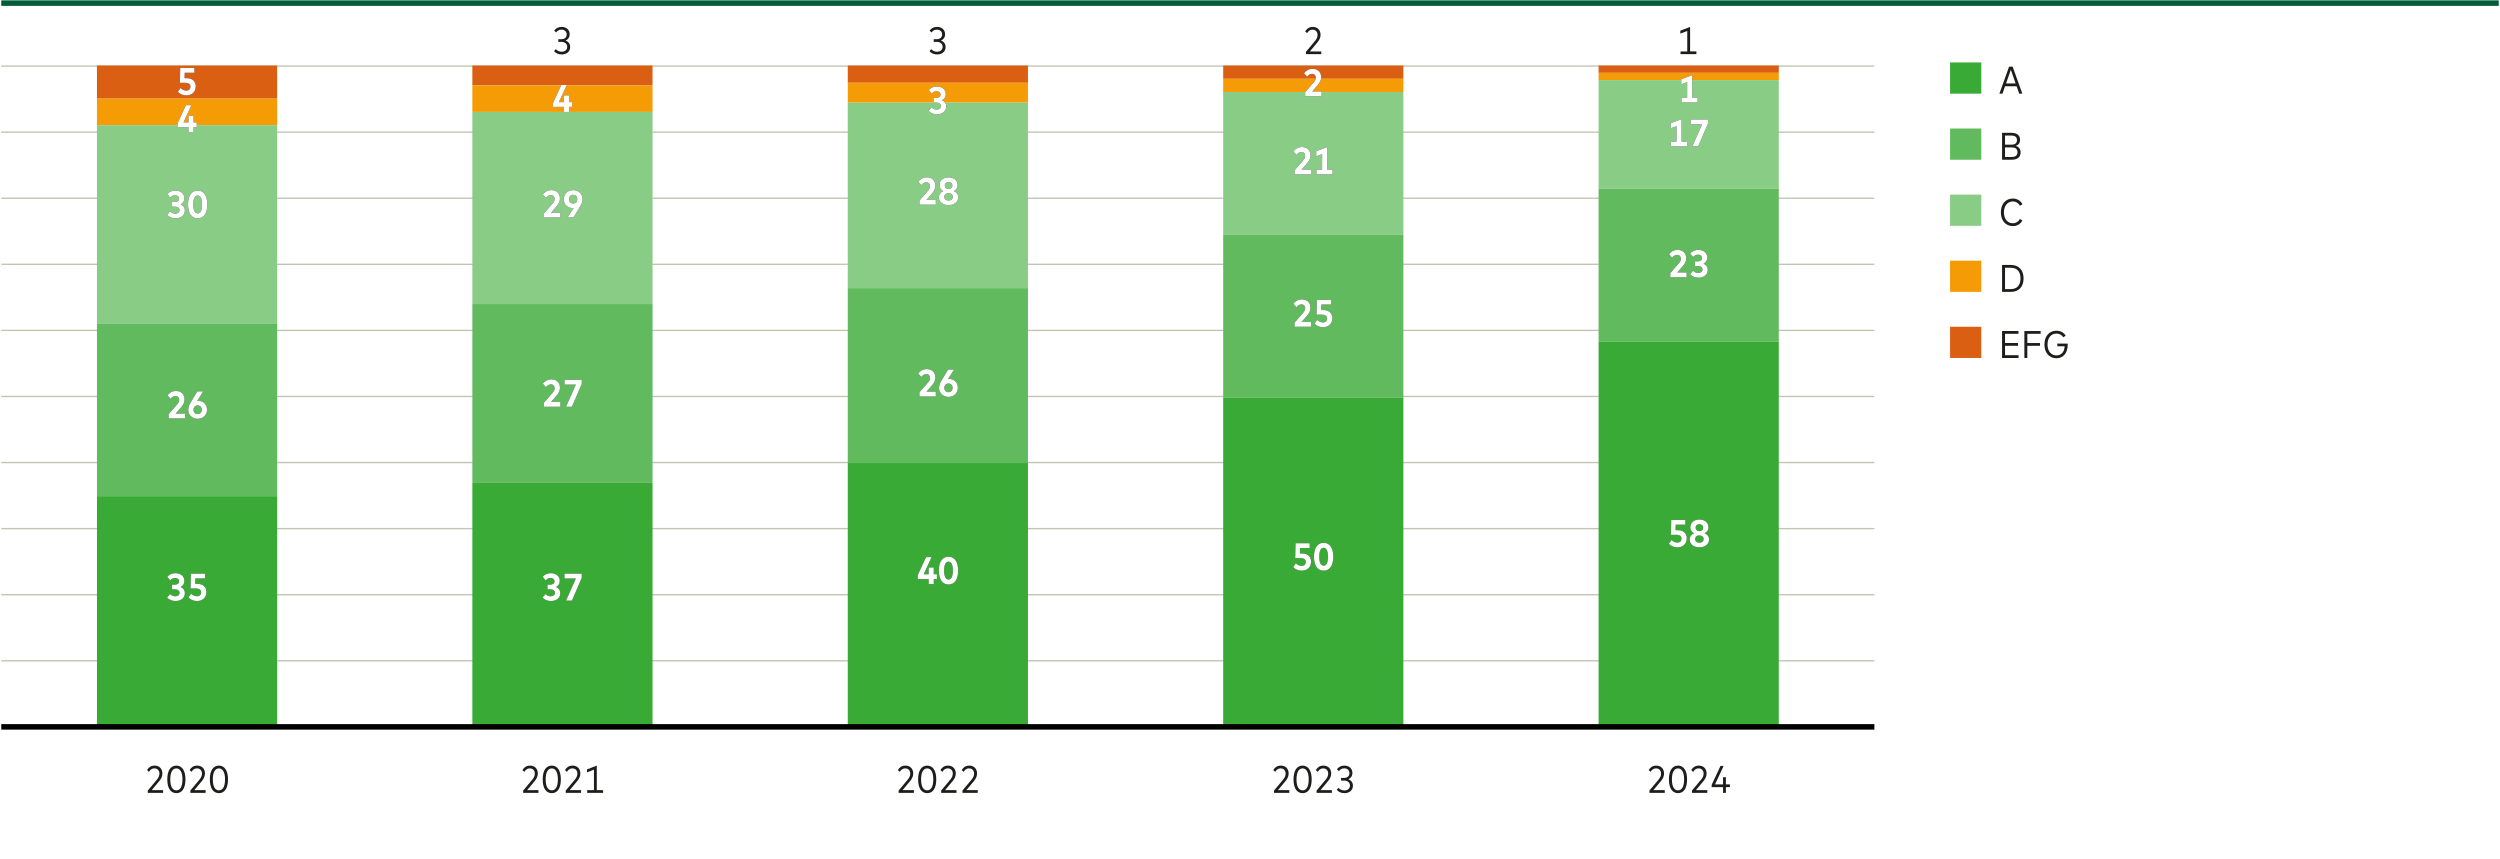 ﻿<?xml version="1.0" encoding="utf-8"?>
<svg xmlns="http://www.w3.org/2000/svg" viewBox="0 0 453.543 156" width="454" height="156" preserveAspectRatio="xMidYMid">
  <g id="bg">
    <rect width="453.543" height="156" fill="#fff" />
  </g>
  <g id="grid">
    <line y1=".567" x2="453.543" y2=".567" fill="none" stroke="#005c38" stroke-miterlimit="10" />
  </g>
  <g id="lijnen">
    <line y1="11.999" x2="340.157" y2="11.999" fill="none" stroke="#c1c5b2" stroke-miterlimit="10" stroke-width=".25" />
    <line y1="23.999" x2="340.157" y2="23.999" fill="none" stroke="#c1c5b2" stroke-miterlimit="10" stroke-width=".25" />
    <line y1="35.999" x2="340.157" y2="35.999" fill="none" stroke="#c1c5b2" stroke-miterlimit="10" stroke-width=".25" />
    <line y1="47.999" x2="340.157" y2="47.999" fill="none" stroke="#c1c5b2" stroke-miterlimit="10" stroke-width=".25" />
    <line y1="59.999" x2="340.157" y2="59.999" fill="none" stroke="#c1c5b2" stroke-miterlimit="10" stroke-width=".25" />
    <line y1="71.999" x2="340.157" y2="71.999" fill="none" stroke="#c1c5b2" stroke-miterlimit="10" stroke-width=".25" />
    <line y1="83.999" x2="340.157" y2="83.999" fill="none" stroke="#c1c5b2" stroke-miterlimit="10" stroke-width=".25" />
    <line y1="95.999" x2="340.157" y2="95.999" fill="none" stroke="#c1c5b2" stroke-miterlimit="10" stroke-width=".25" />
    <line y1="107.999" x2="340.157" y2="107.999" fill="none" stroke="#c1c5b2" stroke-miterlimit="10" stroke-width=".25" />
    <line y1="119.999" x2="340.157" y2="119.999" fill="none" stroke="#c1c5b2" stroke-miterlimit="10" stroke-width=".25" />
  </g>
  <g id="grafiek">
    <g>
      <g>
        <rect x="17.377" y="11.903" width="32.724" height="6.015" fill="#da5f13" />
        <rect x="85.551" y="11.903" width="32.724" height="3.609" fill="#da5f13" />
        <rect x="153.726" y="11.903" width="32.724" height="3.128" fill="#da5f13" />
        <rect x="221.901" y="11.903" width="32.724" height="2.406" fill="#da5f13" />
        <rect x="290.075" y="11.903" width="32.724" height="1.323" fill="#da5f13" />
      </g>
      <g>
        <rect x="17.377" y="17.919" width="32.724" height="4.812" fill="#f59b06" />
        <rect x="85.551" y="15.513" width="32.724" height="4.812" fill="#f59b06" />
        <rect x="153.726" y="15.031" width="32.724" height="3.609" fill="#f59b06" />
        <rect x="221.901" y="14.31" width="32.724" height="2.406" fill="#f59b06" />
        <rect x="290.075" y="13.227" width="32.724" height="1.323" fill="#f59b06" />
      </g>
      <g>
        <rect x="17.377" y="22.731" width="32.724" height="36.092" fill="#88cc86" />
        <rect x="85.551" y="20.325" width="32.724" height="34.889" fill="#88cc86" />
        <rect x="153.726" y="18.641" width="32.724" height="33.686" fill="#88cc86" />
        <rect x="221.901" y="16.716" width="32.724" height="25.866" fill="#88cc86" />
        <rect x="290.075" y="14.55" width="32.724" height="19.731" fill="#88cc86" />
      </g>
      <g>
        <rect x="17.377" y="58.823" width="32.724" height="31.28" fill="#61bb5e" />
        <rect x="85.551" y="55.214" width="32.724" height="32.483" fill="#61bb5e" />
        <rect x="153.726" y="52.327" width="32.724" height="31.761" fill="#61bb5e" />
        <rect x="221.901" y="42.582" width="32.724" height="29.596" fill="#61bb5e" />
        <rect x="290.075" y="34.281" width="32.724" height="27.791" fill="#61bb5e" />
      </g>
      <g>
        <rect x="17.377" y="90.104" width="32.724" height="42.108" fill="#39aa35" />
        <rect x="85.551" y="87.697" width="32.724" height="44.514" fill="#39aa35" />
        <rect x="153.726" y="84.088" width="32.724" height="48.123" fill="#39aa35" />
        <rect x="221.901" y="72.178" width="32.724" height="60.034" fill="#39aa35" />
        <rect x="290.075" y="62.072" width="32.724" height="70.14" fill="#39aa35" />
      </g>
    </g>
  </g>
  <g id="x-as">
    <g>
      <path d="M26.472,139.854c.227-.405.636-.821,1.373-.821.901,0,1.418.611,1.418,1.437,0,.58-.272,1.017-.59,1.397l-1.349,1.621h2.065v.493h-2.781v-.416l1.667-1.999c.262-.314.447-.66.447-1.079,0-.535-.321-.947-.908-.947-.5,0-.779.286-.985.622l-.356-.308Z" fill="#1d1d1b" />
      <path d="M33.449,141.535c0,1.733-.699,2.502-1.643,2.502-.95,0-1.656-.769-1.656-2.502s.706-2.502,1.656-2.502c.944,0,1.643.808,1.643,2.502ZM30.692,141.535c0,1.419.479,1.995,1.114,1.995s1.104-.576,1.104-1.995c0-1.38-.472-1.995-1.104-1.995s-1.114.576-1.114,1.995Z" fill="#1d1d1b" />
      <path d="M34.2,139.854c.227-.405.636-.821,1.373-.821.901,0,1.418.611,1.418,1.437,0,.58-.272,1.017-.59,1.397l-1.349,1.621h2.065v.493h-2.781v-.416l1.667-1.999c.262-.314.447-.66.447-1.079,0-.535-.321-.947-.908-.947-.5,0-.779.286-.985.622l-.356-.308Z" fill="#1d1d1b" />
      <path d="M41.177,141.535c0,1.733-.699,2.502-1.643,2.502-.95,0-1.656-.769-1.656-2.502s.706-2.502,1.656-2.502c.944,0,1.643.808,1.643,2.502ZM38.42,141.535c0,1.419.479,1.995,1.114,1.995s1.104-.576,1.104-1.995c0-1.38-.472-1.995-1.104-1.995s-1.114.576-1.114,1.995Z" fill="#1d1d1b" />
    </g>
    <g>
      <path d="M94.646,139.854c.227-.405.636-.821,1.373-.821.901,0,1.418.611,1.418,1.437,0,.58-.272,1.017-.59,1.397l-1.349,1.621h2.065v.493h-2.781v-.416l1.667-1.999c.262-.314.447-.66.447-1.079,0-.535-.321-.947-.908-.947-.5,0-.779.286-.985.622l-.356-.308Z" fill="#1d1d1b" />
      <path d="M101.623,141.535c0,1.733-.699,2.502-1.643,2.502-.95,0-1.656-.769-1.656-2.502s.706-2.502,1.656-2.502c.944,0,1.643.808,1.643,2.502ZM98.866,141.535c0,1.419.479,1.995,1.114,1.995s1.104-.576,1.104-1.995c0-1.38-.472-1.995-1.104-1.995s-1.114.576-1.114,1.995Z" fill="#1d1d1b" />
      <path d="M102.374,139.854c.227-.405.636-.821,1.373-.821.901,0,1.418.611,1.418,1.437,0,.58-.272,1.017-.59,1.397l-1.349,1.621h2.065v.493h-2.781v-.416l1.667-1.999c.262-.314.447-.66.447-1.079,0-.535-.321-.947-.908-.947-.5,0-.779.286-.985.622l-.356-.308Z" fill="#1d1d1b" />
      <path d="M109.292,143.488v.493h-2.886v-.493h1.227v-3.721l-1.261.485v-.535l1.778-.685v4.455h1.143Z" fill="#1d1d1b" />
    </g>
    <g>
      <path d="M162.821,139.854c.227-.405.636-.821,1.373-.821.901,0,1.418.611,1.418,1.437,0,.58-.272,1.017-.59,1.397l-1.349,1.621h2.065v.493h-2.781v-.416l1.667-1.999c.262-.314.447-.66.447-1.079,0-.535-.321-.947-.908-.947-.5,0-.779.286-.985.622l-.356-.308Z" fill="#1d1d1b" />
      <path d="M169.798,141.535c0,1.733-.699,2.502-1.643,2.502-.95,0-1.656-.769-1.656-2.502s.706-2.502,1.656-2.502c.944,0,1.643.808,1.643,2.502ZM167.041,141.535c0,1.419.479,1.995,1.114,1.995s1.104-.576,1.104-1.995c0-1.38-.472-1.995-1.104-1.995s-1.114.576-1.114,1.995Z" fill="#1d1d1b" />
      <path d="M170.549,139.854c.227-.405.636-.821,1.373-.821.901,0,1.418.611,1.418,1.437,0,.58-.272,1.017-.59,1.397l-1.349,1.621h2.065v.493h-2.781v-.416l1.667-1.999c.262-.314.447-.66.447-1.079,0-.535-.321-.947-.908-.947-.5,0-.779.286-.985.622l-.356-.308Z" fill="#1d1d1b" />
      <path d="M174.413,139.854c.227-.405.636-.821,1.373-.821.901,0,1.418.611,1.418,1.437,0,.58-.272,1.017-.59,1.397l-1.349,1.621h2.065v.493h-2.781v-.416l1.667-1.999c.262-.314.447-.66.447-1.079,0-.535-.321-.947-.908-.947-.5,0-.779.286-.985.622l-.356-.308Z" fill="#1d1d1b" />
    </g>
    <g>
      <path d="M230.996,139.854c.227-.405.636-.821,1.373-.821.901,0,1.418.611,1.418,1.437,0,.58-.272,1.017-.59,1.397l-1.349,1.621h2.064v.493h-2.781v-.416l1.667-1.999c.262-.314.447-.66.447-1.079,0-.535-.321-.947-.908-.947-.5,0-.779.286-.985.622l-.356-.308Z" fill="#1d1d1b" />
      <path d="M237.973,141.535c0,1.733-.698,2.502-1.643,2.502-.95,0-1.656-.769-1.656-2.502s.706-2.502,1.656-2.502c.944,0,1.643.808,1.643,2.502ZM235.216,141.535c0,1.419.479,1.995,1.114,1.995s1.104-.576,1.104-1.995c0-1.38-.472-1.995-1.104-1.995s-1.114.576-1.114,1.995Z" fill="#1d1d1b" />
      <path d="M238.724,139.854c.228-.405.636-.821,1.373-.821.901,0,1.419.611,1.419,1.437,0,.58-.272,1.017-.591,1.397l-1.349,1.621h2.065v.493h-2.781v-.416l1.666-1.999c.263-.314.447-.66.447-1.079,0-.535-.321-.947-.908-.947-.5,0-.779.286-.985.622l-.356-.308Z" fill="#1d1d1b" />
      <path d="M245.463,142.671c0,.908-.72,1.366-1.53,1.366-.615,0-1.087-.23-1.408-.611l.329-.35c.265.294.632.468,1.062.468.556,0,1.007-.304,1.007-.908,0-.552-.469-.881-1.045-.881h-.573v-.488h.573c.538,0,.954-.308.954-.874,0-.524-.398-.863-.961-.863-.44,0-.762.228-.968.514l-.347-.332c.272-.395.71-.678,1.346-.678.877,0,1.468.538,1.468,1.324,0,.577-.305.972-.741,1.153.486.175.835.587.835,1.16Z" fill="#1d1d1b" />
    </g>
    <g>
      <path d="M299.17,139.854c.228-.405.636-.821,1.373-.821.901,0,1.419.611,1.419,1.437,0,.58-.272,1.017-.591,1.397l-1.349,1.621h2.065v.493h-2.781v-.416l1.666-1.999c.263-.314.447-.66.447-1.079,0-.535-.321-.947-.908-.947-.5,0-.779.286-.985.622l-.356-.308Z" fill="#1d1d1b" />
      <path d="M306.147,141.535c0,1.733-.699,2.502-1.643,2.502-.95,0-1.656-.769-1.656-2.502s.706-2.502,1.656-2.502c.943,0,1.643.808,1.643,2.502ZM303.391,141.535c0,1.419.479,1.995,1.114,1.995s1.104-.576,1.104-1.995c0-1.38-.472-1.995-1.104-1.995s-1.114.576-1.114,1.995Z" fill="#1d1d1b" />
      <path d="M306.898,139.854c.227-.405.636-.821,1.373-.821.901,0,1.418.611,1.418,1.437,0,.58-.272,1.017-.59,1.397l-1.349,1.621h2.064v.493h-2.781v-.416l1.667-1.999c.262-.314.447-.66.447-1.079,0-.535-.321-.947-.908-.947-.5,0-.779.286-.985.622l-.356-.308Z" fill="#1d1d1b" />
      <path d="M313.924,142.939h-.73v1.042h-.517v-1.042h-2.068v-.408l1.607-3.442h.569l-1.569,3.362h1.461v-1.317h.517v1.317h.73v.488Z" fill="#1d1d1b" />
    </g>
  </g>
  <g id="legenda">
    <g>
      <path d="M365.988,15.665h-2.1l-.469,1.342h-.559l1.761-4.899h.646l1.758,4.899h-.569l-.469-1.342ZM365.811,15.162l-.874-2.495-.87,2.495h1.744Z" fill="#1d1d1b" />
      <path d="M366.712,27.658c0,.919-.629,1.349-1.636,1.349h-1.729v-4.892h1.656c.958,0,1.614.392,1.614,1.296,0,.577-.321.943-.807,1.083.527.14.901.531.901,1.164ZM363.885,24.611v1.664h1.108c.614,0,1.062-.203,1.062-.832,0-.622-.45-.832-1.065-.832h-1.104ZM365.062,28.511c.657,0,1.087-.23,1.087-.874,0-.64-.43-.87-1.09-.87h-1.175v1.744h1.178Z" fill="#1d1d1b" />
      <path d="M367.051,37.1l-.458.262c-.266-.496-.733-.783-1.289-.783-.93,0-1.618.744-1.618,1.981,0,1.244.692,1.981,1.618,1.981.556,0,1.021-.283,1.289-.779l.447.276c-.339.643-.975,1.023-1.736,1.023-1.275,0-2.177-.975-2.177-2.501s.901-2.505,2.177-2.505c.766,0,1.422.388,1.747,1.044Z" fill="#1d1d1b" />
      <path d="M364.94,48.114c1.443,0,2.313.926,2.313,2.446s-.87,2.446-2.313,2.446h-1.594v-4.892h1.594ZM364.937,52.5c1.157,0,1.758-.737,1.758-1.939s-.601-1.939-1.758-1.939h-1.052v3.878h1.052Z" fill="#1d1d1b" />
      <path d="M366.342,64.507v.5h-2.995v-4.892h2.98v.5h-2.442v1.677h2.359v.5h-2.359v1.716h2.457Z" fill="#1d1d1b" />
      <path d="M367.935,60.618v1.677h2.306v.503h-2.306v2.208h-.538v-4.892h2.956v.503h-2.418Z" fill="#1d1d1b" />
      <path d="M374.898,60.939l-.416.321c-.29-.433-.734-.685-1.262-.685-.933,0-1.621.737-1.621,1.985,0,1.254.695,1.984,1.61,1.984.888,0,1.44-.601,1.503-1.663h-1.338v-.486h1.887c.003.056.007.126.007.199,0,1.492-.804,2.467-2.055,2.467-1.188,0-2.174-.901-2.174-2.501,0-1.534.909-2.505,2.185-2.505.713,0,1.307.328,1.674.884Z" fill="#1d1d1b" />
    </g>
    <rect x="353.906" y="11.338" width="5.669" height="5.669" fill="#39aa35" />
    <rect x="353.906" y="23.34" width="5.669" height="5.669" fill="#61bb5e" />
    <rect x="353.906" y="35.339" width="5.669" height="5.669" fill="#88cc86" />
    <rect x="353.906" y="47.338" width="5.669" height="5.669" fill="#f59b06" />
    <rect x="353.906" y="59.34" width="5.669" height="5.669" fill="#da5f13" />
  </g>
  <g id="_0-lijn" data-name="0-lijn">
    <line y1="132" x2="340.157" y2="132" fill="none" stroke="#000" stroke-miterlimit="10" />
  </g>
  <g id="labels">
    <g>
      <g>
        <path d="M33.341,107.72c0,.95-.807,1.422-1.688,1.422-.657,0-1.188-.237-1.531-.639l.542-.625c.245.262.58.412.943.412.43,0,.772-.216.772-.65,0-.398-.374-.622-.835-.622h-.524v-.842h.528c.423,0,.748-.217.748-.612,0-.384-.304-.608-.723-.608-.402,0-.699.203-.888.437l-.531-.64c.314-.377.779-.657,1.471-.657.958,0,1.625.556,1.625,1.387,0,.524-.255.905-.685,1.115.482.203.776.594.776,1.122Z" fill="#1d1d1b" />
        <path d="M36.999,105.033h-1.754l-.028.996h.405c1.038,0,1.628.615,1.628,1.478,0,1.014-.716,1.635-1.691,1.635-.66,0-1.198-.248-1.555-.639l.475-.688c.224.245.632.465,1.062.465.485,0,.754-.29.754-.709,0-.398-.248-.702-.916-.702h-1.006l.063-2.694h2.562v.86Z" fill="#1d1d1b" />
      </g>
      <g>
        <path d="M33.341,107.72c0,.95-.807,1.422-1.688,1.422-.657,0-1.188-.237-1.531-.639l.542-.625c.245.262.58.412.943.412.43,0,.772-.216.772-.65,0-.398-.374-.622-.835-.622h-.524v-.842h.528c.423,0,.748-.217.748-.612,0-.384-.304-.608-.723-.608-.402,0-.699.203-.888.437l-.531-.64c.314-.377.779-.657,1.471-.657.958,0,1.625.556,1.625,1.387,0,.524-.255.905-.685,1.115.482.203.776.594.776,1.122Z" fill="#fff" />
        <path d="M36.999,105.033h-1.754l-.028.996h.405c1.038,0,1.628.615,1.628,1.478,0,1.014-.716,1.635-1.691,1.635-.66,0-1.198-.248-1.555-.639l.475-.688c.224.245.632.465,1.062.465.485,0,.754-.29.754-.709,0-.398-.248-.702-.916-.702h-1.006l.063-2.694h2.562v.86Z" fill="#fff" />
      </g>
    </g>
    <g>
      <g>
        <path d="M30.175,71.8c.28-.374.755-.793,1.555-.793.961,0,1.555.615,1.555,1.517,0,.573-.234.985-.633,1.446l-.985,1.136h1.702v.87h-2.977v-.755l1.572-1.799c.224-.259.356-.531.356-.825,0-.398-.258-.688-.674-.688-.419,0-.678.245-.905.517l-.566-.625Z" fill="#1d1d1b" />
        <path d="M37.369,74.4c0,.957-.727,1.652-1.708,1.652-.975,0-1.705-.688-1.705-1.632,0-.426.143-.835.416-1.286l1.227-2.051h1.08l-1.094,1.73c.066-.007.137-.014.213-.014.933,0,1.572.695,1.572,1.601ZM36.412,74.407c0-.465-.308-.79-.751-.79-.44,0-.744.325-.744.79,0,.472.304.796.744.796.444,0,.751-.325.751-.796Z" fill="#1d1d1b" />
      </g>
      <g>
        <path d="M30.175,71.8c.28-.374.755-.793,1.555-.793.961,0,1.555.615,1.555,1.517,0,.573-.234.985-.633,1.446l-.985,1.136h1.702v.87h-2.977v-.755l1.572-1.799c.224-.259.356-.531.356-.825,0-.398-.258-.688-.674-.688-.419,0-.678.245-.905.517l-.566-.625Z" fill="#fff" />
        <path d="M37.369,74.4c0,.957-.727,1.652-1.708,1.652-.975,0-1.705-.688-1.705-1.632,0-.426.143-.835.416-1.286l1.227-2.051h1.08l-1.094,1.73c.066-.007.137-.014.213-.014.933,0,1.572.695,1.572,1.601ZM36.412,74.407c0-.465-.308-.79-.751-.79-.44,0-.744.325-.744.79,0,.472.304.796.744.796.444,0,.751-.325.751-.796Z" fill="#fff" />
      </g>
    </g>
    <g>
      <g>
        <path d="M33.341,38.229c0,.95-.807,1.422-1.688,1.422-.657,0-1.188-.237-1.531-.639l.542-.625c.245.262.58.412.943.412.43,0,.772-.216.772-.65,0-.398-.374-.622-.835-.622h-.524v-.842h.528c.423,0,.748-.217.748-.612,0-.384-.304-.608-.723-.608-.402,0-.699.203-.888.437l-.531-.64c.314-.377.779-.657,1.471-.657.958,0,1.625.556,1.625,1.387,0,.524-.255.905-.685,1.115.482.203.776.594.776,1.122Z" fill="#1d1d1b" />
        <path d="M37.418,37.128c0,1.754-.741,2.522-1.74,2.522-1.014,0-1.761-.769-1.761-2.522s.748-2.523,1.761-2.523c.999,0,1.74.8,1.74,2.523ZM34.871,37.128c0,1.191.353,1.625.807,1.625.44,0,.786-.433.786-1.625,0-1.157-.346-1.625-.786-1.625-.455,0-.807.433-.807,1.625Z" fill="#1d1d1b" />
      </g>
      <g>
        <path d="M33.341,38.229c0,.95-.807,1.422-1.688,1.422-.657,0-1.188-.237-1.531-.639l.542-.625c.245.262.58.412.943.412.43,0,.772-.216.772-.65,0-.398-.374-.622-.835-.622h-.524v-.842h.528c.423,0,.748-.217.748-.612,0-.384-.304-.608-.723-.608-.402,0-.699.203-.888.437l-.531-.64c.314-.377.779-.657,1.471-.657.958,0,1.625.556,1.625,1.387,0,.524-.255.905-.685,1.115.482.203.776.594.776,1.122Z" fill="#fff" />
        <path d="M37.418,37.128c0,1.754-.741,2.522-1.74,2.522-1.014,0-1.761-.769-1.761-2.522s.748-2.523,1.761-2.523c.999,0,1.74.8,1.74,2.523ZM34.871,37.128c0,1.191.353,1.625.807,1.625.44,0,.786-.433.786-1.625,0-1.157-.346-1.625-.786-1.625-.455,0-.807.433-.807,1.625Z" fill="#fff" />
      </g>
    </g>
    <g>
      <path d="M35.503,23.087h-.58v.912h-.919v-.912h-1.992v-.688l1.517-3.292h1.003l-1.436,3.117h.908v-1.22h.919v1.22h.58v.863Z" fill="#1d1d1b" />
      <path d="M35.503,23.087h-.58v.912h-.919v-.912h-1.992v-.688l1.517-3.292h1.003l-1.436,3.117h.908v-1.22h.919v1.22h.58v.863Z" fill="#fff" />
    </g>
    <g>
      <path d="M35.066,13.206h-1.754l-.028.996h.405c1.038,0,1.628.615,1.628,1.478,0,1.014-.716,1.635-1.691,1.635-.66,0-1.198-.248-1.555-.639l.475-.688c.224.245.632.465,1.062.465.485,0,.754-.29.754-.709,0-.398-.248-.702-.916-.702h-1.006l.063-2.694h2.562v.86Z" fill="#1d1d1b" />
      <path d="M35.066,13.206h-1.754l-.028.996h.405c1.038,0,1.628.615,1.628,1.478,0,1.014-.716,1.635-1.691,1.635-.66,0-1.198-.248-1.555-.639l.475-.688c.224.245.632.465,1.062.465.485,0,.754-.29.754-.709,0-.398-.248-.702-.916-.702h-1.006l.063-2.694h2.562v.86Z" fill="#fff" />
    </g>
    <g>
      <g>
        <path d="M101.516,107.72c0,.95-.807,1.422-1.688,1.422-.657,0-1.188-.237-1.531-.639l.542-.625c.245.262.58.412.943.412.43,0,.772-.216.772-.65,0-.398-.374-.622-.835-.622h-.524v-.842h.528c.423,0,.748-.217.748-.612,0-.384-.304-.608-.723-.608-.402,0-.699.203-.888.437l-.531-.64c.314-.377.779-.657,1.471-.657.958,0,1.625.556,1.625,1.387,0,.524-.255.905-.685,1.115.482.203.776.594.776,1.122Z" fill="#1d1d1b" />
        <path d="M105.418,104.928l-1.782,4.137h-1.069l1.779-4.015h-2.065v-.877h3.138v.755Z" fill="#1d1d1b" />
      </g>
      <g>
        <path d="M101.516,107.72c0,.95-.807,1.422-1.688,1.422-.657,0-1.188-.237-1.531-.639l.542-.625c.245.262.58.412.943.412.43,0,.772-.216.772-.65,0-.398-.374-.622-.835-.622h-.524v-.842h.528c.423,0,.748-.217.748-.612,0-.384-.304-.608-.723-.608-.402,0-.699.203-.888.437l-.531-.64c.314-.377.779-.657,1.471-.657.958,0,1.625.556,1.625,1.387,0,.524-.255.905-.685,1.115.482.203.776.594.776,1.122Z" fill="#fff" />
        <path d="M105.418,104.928l-1.782,4.137h-1.069l1.779-4.015h-2.065v-.877h3.138v.755Z" fill="#fff" />
      </g>
    </g>
    <g>
      <g>
        <path d="M98.35,69.687c.28-.374.755-.793,1.555-.793.961,0,1.555.615,1.555,1.517,0,.573-.234.985-.633,1.446l-.985,1.136h1.702v.87h-2.977v-.755l1.572-1.799c.224-.259.356-.531.356-.825,0-.398-.258-.688-.674-.688-.419,0-.678.245-.905.517l-.566-.625Z" fill="#1d1d1b" />
        <path d="M105.418,69.725l-1.782,4.137h-1.069l1.779-4.015h-2.065v-.877h3.138v.755Z" fill="#1d1d1b" />
      </g>
      <g>
        <path d="M98.35,69.687c.28-.374.755-.793,1.555-.793.961,0,1.555.615,1.555,1.517,0,.573-.234.985-.633,1.446l-.985,1.136h1.702v.87h-2.977v-.755l1.572-1.799c.224-.259.356-.531.356-.825,0-.398-.258-.688-.674-.688-.419,0-.678.245-.905.517l-.566-.625Z" fill="#fff" />
        <path d="M105.418,69.725l-1.782,4.137h-1.069l1.779-4.015h-2.065v-.877h3.138v.755Z" fill="#fff" />
      </g>
    </g>
    <g>
      <g>
        <path d="M98.35,35.318c.28-.374.755-.793,1.555-.793.961,0,1.555.615,1.555,1.517,0,.573-.234.985-.633,1.446l-.985,1.136h1.702v.87h-2.977v-.755l1.572-1.799c.224-.259.356-.531.356-.825,0-.398-.258-.688-.674-.688-.419,0-.678.245-.905.517l-.566-.625Z" fill="#1d1d1b" />
        <path d="M105.564,36.157c0,.426-.143.835-.412,1.286l-1.23,2.051h-1.08l1.093-1.729c-.066.007-.136.014-.213.014-.933,0-1.572-.695-1.572-1.6,0-.958.727-1.653,1.708-1.653.975,0,1.705.688,1.705,1.632ZM104.604,36.171c0-.472-.304-.796-.744-.796s-.748.325-.748.796c0,.465.307.79.748.79s.744-.325.744-.79Z" fill="#1d1d1b" />
      </g>
      <g>
        <path d="M98.35,35.318c.28-.374.755-.793,1.555-.793.961,0,1.555.615,1.555,1.517,0,.573-.234.985-.633,1.446l-.985,1.136h1.702v.87h-2.977v-.755l1.572-1.799c.224-.259.356-.531.356-.825,0-.398-.258-.688-.674-.688-.419,0-.678.245-.905.517l-.566-.625Z" fill="#fff" />
        <path d="M105.564,36.157c0,.426-.143.835-.412,1.286l-1.23,2.051h-1.08l1.093-1.729c-.066.007-.136.014-.213.014-.933,0-1.572-.695-1.572-1.6,0-.958.727-1.653,1.708-1.653.975,0,1.705.688,1.705,1.632ZM104.604,36.171c0-.472-.304-.796-.744-.796s-.748.325-.748.796c0,.465.307.79.748.79s.744-.325.744-.79Z" fill="#fff" />
      </g>
    </g>
    <g>
      <path d="M103.678,19.413h-.58v.912h-.919v-.912h-1.992v-.688l1.517-3.292h1.003l-1.436,3.117h.908v-1.22h.919v1.22h.58v.863Z" fill="#1d1d1b" />
      <path d="M103.678,19.413h-.58v.912h-.919v-.912h-1.992v-.688l1.517-3.292h1.003l-1.436,3.117h.908v-1.22h.919v1.22h.58v.863Z" fill="#fff" />
    </g>
    <path d="M103.318,8.522c0,.909-.72,1.366-1.53,1.366-.615,0-1.087-.23-1.408-.611l.329-.349c.265.293.632.468,1.062.468.556,0,1.006-.304,1.006-.908,0-.552-.468-.881-1.045-.881h-.573v-.489h.573c.538,0,.954-.308.954-.874,0-.524-.398-.863-.961-.863-.44,0-.762.227-.968.514l-.346-.332c.272-.395.709-.678,1.345-.678.877,0,1.468.538,1.468,1.324,0,.577-.304.971-.741,1.153.486.174.835.587.835,1.16Z" fill="#1d1d1b" />
    <g>
      <g>
        <path d="M169.92,105.153h-.58v.912h-.919v-.912h-1.992v-.688l1.517-3.292h1.003l-1.436,3.117h.908v-1.22h.919v1.22h.58v.863Z" fill="#1d1d1b" />
        <path d="M173.767,103.62c0,1.754-.741,2.522-1.74,2.522-1.014,0-1.761-.769-1.761-2.522s.748-2.523,1.761-2.523c.999,0,1.74.8,1.74,2.523ZM171.22,103.62c0,1.191.353,1.625.807,1.625.44,0,.786-.433.786-1.625,0-1.157-.346-1.625-.786-1.625-.455,0-.807.433-.807,1.625Z" fill="#1d1d1b" />
      </g>
      <g>
        <path d="M169.92,105.153h-.58v.912h-.919v-.912h-1.992v-.688l1.517-3.292h1.003l-1.436,3.117h.908v-1.22h.919v1.22h.58v.863Z" fill="#fff" />
        <path d="M173.767,103.62c0,1.754-.741,2.522-1.74,2.522-1.014,0-1.761-.769-1.761-2.522s.748-2.523,1.761-2.523c.999,0,1.74.8,1.74,2.523ZM171.22,103.62c0,1.191.353,1.625.807,1.625.44,0,.786-.433.786-1.625,0-1.157-.346-1.625-.786-1.625-.455,0-.807.433-.807,1.625Z" fill="#fff" />
      </g>
    </g>
    <g>
      <g>
        <path d="M166.524,67.824c.28-.374.755-.793,1.555-.793.961,0,1.555.615,1.555,1.517,0,.573-.234.985-.633,1.446l-.985,1.136h1.702v.87h-2.977v-.755l1.572-1.799c.224-.259.356-.531.356-.825,0-.398-.258-.688-.674-.688-.419,0-.678.245-.905.517l-.566-.625Z" fill="#1d1d1b" />
        <path d="M173.718,70.424c0,.957-.727,1.652-1.708,1.652-.975,0-1.705-.688-1.705-1.632,0-.426.143-.835.416-1.286l1.227-2.051h1.08l-1.094,1.73c.066-.007.137-.014.213-.014.933,0,1.572.695,1.572,1.601ZM172.761,70.431c0-.465-.308-.79-.751-.79-.44,0-.744.325-.744.79,0,.472.304.796.744.796.444,0,.751-.325.751-.796Z" fill="#1d1d1b" />
      </g>
      <g>
        <path d="M166.524,67.824c.28-.374.755-.793,1.555-.793.961,0,1.555.615,1.555,1.517,0,.573-.234.985-.633,1.446l-.985,1.136h1.702v.87h-2.977v-.755l1.572-1.799c.224-.259.356-.531.356-.825,0-.398-.258-.688-.674-.688-.419,0-.678.245-.905.517l-.566-.625Z" fill="#fff" />
        <path d="M173.718,70.424c0,.957-.727,1.652-1.708,1.652-.975,0-1.705-.688-1.705-1.632,0-.426.143-.835.416-1.286l1.227-2.051h1.08l-1.094,1.73c.066-.007.137-.014.213-.014.933,0,1.572.695,1.572,1.601ZM172.761,70.431c0-.465-.308-.79-.751-.79-.44,0-.744.325-.744.79,0,.472.304.796.744.796.444,0,.751-.325.751-.796Z" fill="#fff" />
      </g>
    </g>
    <g>
      <g>
        <path d="M166.524,32.998c.28-.374.755-.793,1.555-.793.961,0,1.555.615,1.555,1.517,0,.573-.234.985-.633,1.446l-.985,1.136h1.702v.87h-2.977v-.755l1.572-1.799c.224-.259.356-.531.356-.825,0-.398-.258-.688-.674-.688-.419,0-.678.245-.905.517l-.566-.625Z" fill="#1d1d1b" />
        <path d="M173.784,35.846c0,.887-.79,1.404-1.754,1.404s-1.754-.517-1.754-1.404c0-.601.356-.954.8-1.143-.391-.196-.692-.542-.692-1.104,0-.877.737-1.394,1.646-1.394s1.646.517,1.646,1.394c0,.562-.3.909-.691,1.104.443.188.8.542.8,1.143ZM172.799,35.755c0-.437-.349-.671-.769-.671-.423,0-.769.234-.769.671s.346.664.769.664c.419,0,.769-.227.769-.664ZM171.349,33.679c0,.419.297.639.682.639.381,0,.681-.22.681-.639s-.3-.629-.681-.629-.682.209-.682.629Z" fill="#1d1d1b" />
      </g>
      <g>
        <path d="M166.524,32.998c.28-.374.755-.793,1.555-.793.961,0,1.555.615,1.555,1.517,0,.573-.234.985-.633,1.446l-.985,1.136h1.702v.87h-2.977v-.755l1.572-1.799c.224-.259.356-.531.356-.825,0-.398-.258-.688-.674-.688-.419,0-.678.245-.905.517l-.566-.625Z" fill="#fff" />
        <path d="M173.784,35.846c0,.887-.79,1.404-1.754,1.404s-1.754-.517-1.754-1.404c0-.601.356-.954.8-1.143-.391-.196-.692-.542-.692-1.104,0-.877.737-1.394,1.646-1.394s1.646.517,1.646,1.394c0,.562-.3.909-.691,1.104.443.188.8.542.8,1.143ZM172.799,35.755c0-.437-.349-.671-.769-.671-.423,0-.769.234-.769.671s.346.664.769.664c.419,0,.769-.227.769-.664ZM171.349,33.679c0,.419.297.639.682.639.381,0,.681-.22.681-.639s-.3-.629-.681-.629-.682.209-.682.629Z" fill="#fff" />
      </g>
    </g>
    <g>
      <path d="M171.613,19.333c0,.95-.807,1.422-1.688,1.422-.657,0-1.188-.237-1.531-.639l.542-.625c.245.262.58.412.943.412.43,0,.772-.216.772-.65,0-.398-.374-.622-.835-.622h-.524v-.842h.528c.423,0,.748-.217.748-.612,0-.384-.304-.608-.723-.608-.402,0-.699.203-.888.437l-.531-.64c.314-.377.779-.657,1.471-.657.958,0,1.625.556,1.625,1.387,0,.524-.255.905-.685,1.115.482.203.776.594.776,1.122Z" fill="#1d1d1b" />
      <path d="M171.613,19.333c0,.95-.807,1.422-1.688,1.422-.657,0-1.188-.237-1.531-.639l.542-.625c.245.262.58.412.943.412.43,0,.772-.216.772-.65,0-.398-.374-.622-.835-.622h-.524v-.842h.528c.423,0,.748-.217.748-.612,0-.384-.304-.608-.723-.608-.402,0-.699.203-.888.437l-.531-.64c.314-.377.779-.657,1.471-.657.958,0,1.625.556,1.625,1.387,0,.524-.255.905-.685,1.115.482.203.776.594.776,1.122Z" fill="#fff" />
    </g>
    <path d="M171.493,8.522c0,.909-.72,1.366-1.53,1.366-.615,0-1.087-.23-1.408-.611l.329-.349c.265.293.632.468,1.062.468.556,0,1.006-.304,1.006-.908,0-.552-.468-.881-1.045-.881h-.573v-.489h.573c.538,0,.954-.308.954-.874,0-.524-.398-.863-.961-.863-.44,0-.762.227-.968.514l-.346-.332c.272-.395.709-.678,1.345-.678.877,0,1.468.538,1.468,1.324,0,.577-.304.971-.741,1.153.486.174.835.587.835,1.16Z" fill="#1d1d1b" />
    <g>
      <g>
        <path d="M237.609,99.517h-1.755l-.027.996h.405c1.038,0,1.628.615,1.628,1.478,0,1.014-.716,1.635-1.691,1.635-.66,0-1.198-.248-1.555-.639l.476-.688c.224.245.632.465,1.062.465.485,0,.754-.29.754-.709,0-.398-.248-.702-.915-.702h-1.007l.063-2.694h2.562v.86Z" fill="#1d1d1b" />
        <path d="M241.893,101.103c0,1.754-.741,2.522-1.74,2.522-1.014,0-1.762-.769-1.762-2.522s.748-2.523,1.762-2.523c.999,0,1.74.8,1.74,2.523ZM239.345,101.103c0,1.191.353,1.625.808,1.625.439,0,.786-.433.786-1.625,0-1.157-.347-1.625-.786-1.625-.455,0-.808.433-.808,1.625Z" fill="#1d1d1b" />
      </g>
      <g>
        <path d="M237.609,99.517h-1.755l-.027.996h.405c1.038,0,1.628.615,1.628,1.478,0,1.014-.716,1.635-1.691,1.635-.66,0-1.198-.248-1.555-.639l.476-.688c.224.245.632.465,1.062.465.485,0,.754-.29.754-.709,0-.398-.248-.702-.915-.702h-1.007l.063-2.694h2.562v.86Z" fill="#fff" />
        <path d="M241.893,101.103c0,1.754-.741,2.522-1.74,2.522-1.014,0-1.762-.769-1.762-2.522s.748-2.523,1.762-2.523c.999,0,1.74.8,1.74,2.523ZM239.345,101.103c0,1.191.353,1.625.808,1.625.439,0,.786-.433.786-1.625,0-1.157-.347-1.625-.786-1.625-.455,0-.808.433-.808,1.625Z" fill="#fff" />
      </g>
    </g>
    <g>
      <g>
        <path d="M234.649,55.164c.279-.374.755-.793,1.555-.793.961,0,1.556.615,1.556,1.517,0,.573-.234.985-.633,1.446l-.985,1.136h1.701v.87h-2.977v-.755l1.572-1.799c.224-.259.356-.531.356-.825,0-.398-.259-.688-.675-.688-.419,0-.678.245-.904.517l-.566-.625Z" fill="#1d1d1b" />
        <path d="M241.473,55.308h-1.754l-.028.996h.405c1.038,0,1.629.615,1.629,1.478,0,1.014-.717,1.635-1.691,1.635-.66,0-1.198-.248-1.555-.639l.475-.688c.224.245.633.465,1.062.465.485,0,.755-.29.755-.709,0-.398-.248-.702-.916-.702h-1.006l.062-2.694h2.562v.86Z" fill="#1d1d1b" />
      </g>
      <g>
        <path d="M234.649,55.164c.279-.374.755-.793,1.555-.793.961,0,1.556.615,1.556,1.517,0,.573-.234.985-.633,1.446l-.985,1.136h1.701v.87h-2.977v-.755l1.572-1.799c.224-.259.356-.531.356-.825,0-.398-.259-.688-.675-.688-.419,0-.678.245-.904.517l-.566-.625Z" fill="#fff" />
        <path d="M241.473,55.308h-1.754l-.028.996h.405c1.038,0,1.629.615,1.629,1.478,0,1.014-.717,1.635-1.691,1.635-.66,0-1.198-.248-1.555-.639l.475-.688c.224.245.633.465,1.062.465.485,0,.755-.29.755-.709,0-.398-.248-.702-.916-.702h-1.006l.062-2.694h2.562v.86Z" fill="#fff" />
      </g>
    </g>
    <g>
      <g>
        <path d="M234.649,27.497c.279-.374.755-.793,1.555-.793.961,0,1.556.615,1.556,1.517,0,.573-.234.985-.633,1.446l-.985,1.136h1.701v.87h-2.977v-.755l1.572-1.799c.224-.259.356-.531.356-.825,0-.398-.259-.688-.675-.688-.419,0-.678.245-.904.517l-.566-.625Z" fill="#1d1d1b" />
        <path d="M241.773,30.795v.877h-2.949v-.877h1.045v-2.81l-1.073.398v-.926l1.992-.751v4.088h.985Z" fill="#1d1d1b" />
      </g>
      <g>
        <path d="M234.649,27.497c.279-.374.755-.793,1.555-.793.961,0,1.556.615,1.556,1.517,0,.573-.234.985-.633,1.446l-.985,1.136h1.701v.87h-2.977v-.755l1.572-1.799c.224-.259.356-.531.356-.825,0-.398-.259-.688-.675-.688-.419,0-.678.245-.904.517l-.566-.625Z" fill="#fff" />
        <path d="M241.773,30.795v.877h-2.949v-.877h1.045v-2.81l-1.073.398v-.926l1.992-.751v4.088h.985Z" fill="#fff" />
      </g>
    </g>
    <g>
      <g>
        <path d="M306.134,25.713v.877h-2.949v-.877h1.045v-2.81l-1.072.398v-.926l1.991-.751v4.088h.985Z" fill="#1d1d1b" />
        <path d="M309.942,22.453l-1.782,4.137h-1.069l1.778-4.015h-2.065v-.877h3.139v.755Z" fill="#1d1d1b" />
      </g>
      <g>
        <path d="M306.134,25.713v.877h-2.949v-.877h1.045v-2.81l-1.072.398v-.926l1.991-.751v4.088h.985Z" fill="#fff" />
        <path d="M309.942,22.453l-1.782,4.137h-1.069l1.778-4.015h-2.065v-.877h3.139v.755Z" fill="#fff" />
      </g>
    </g>
    <g>
      <g>
        <path d="M302.874,46.175c.279-.374.755-.793,1.555-.793.961,0,1.556.615,1.556,1.517,0,.573-.234.985-.633,1.446l-.985,1.136h1.701v.87h-2.977v-.755l1.572-1.799c.224-.259.356-.531.356-.825,0-.398-.259-.688-.675-.688-.419,0-.678.245-.904.517l-.566-.625Z" fill="#1d1d1b" />
        <path d="M309.903,49.006c0,.95-.807,1.422-1.688,1.422-.657,0-1.188-.237-1.53-.639l.541-.625c.245.262.58.412.944.412.43,0,.771-.216.771-.65,0-.398-.374-.622-.835-.622h-.524v-.842h.528c.423,0,.747-.217.747-.612,0-.384-.304-.608-.723-.608-.402,0-.699.203-.888.437l-.531-.64c.314-.377.779-.657,1.471-.657.958,0,1.625.556,1.625,1.387,0,.524-.255.905-.685,1.115.482.203.775.594.775,1.122Z" fill="#1d1d1b" />
      </g>
      <g>
        <path d="M302.874,46.175c.279-.374.755-.793,1.555-.793.961,0,1.556.615,1.556,1.517,0,.573-.234.985-.633,1.446l-.985,1.136h1.701v.87h-2.977v-.755l1.572-1.799c.224-.259.356-.531.356-.825,0-.398-.259-.688-.675-.688-.419,0-.678.245-.904.517l-.566-.625Z" fill="#fff" />
        <path d="M309.903,49.006c0,.95-.807,1.422-1.688,1.422-.657,0-1.188-.237-1.53-.639l.541-.625c.245.262.58.412.944.412.43,0,.771-.216.771-.65,0-.398-.374-.622-.835-.622h-.524v-.842h.528c.423,0,.747-.217.747-.612,0-.384-.304-.608-.723-.608-.402,0-.699.203-.888.437l-.531-.64c.314-.377.779-.657,1.471-.657.958,0,1.625.556,1.625,1.387,0,.524-.255.905-.685,1.115.482.203.775.594.775,1.122Z" fill="#fff" />
      </g>
    </g>
    <g>
      <g>
        <path d="M305.834,95.285h-1.755l-.027.996h.405c1.038,0,1.628.615,1.628,1.478,0,1.014-.716,1.635-1.691,1.635-.66,0-1.198-.248-1.555-.639l.476-.688c.224.245.632.465,1.062.465.485,0,.754-.29.754-.709,0-.398-.248-.702-.915-.702h-1.007l.063-2.694h2.562v.86Z" fill="#1d1d1b" />
        <path d="M310.134,97.989c0,.887-.789,1.404-1.754,1.404s-1.754-.517-1.754-1.404c0-.601.356-.954.8-1.143-.391-.196-.691-.542-.691-1.104,0-.877.737-1.394,1.646-1.394s1.646.517,1.646,1.394c0,.562-.3.909-.691,1.104.443.188.8.542.8,1.143ZM309.148,97.898c0-.437-.349-.671-.769-.671-.423,0-.769.234-.769.671s.346.664.769.664c.42,0,.769-.227.769-.664ZM307.698,95.823c0,.419.298.639.682.639.381,0,.682-.22.682-.639s-.301-.629-.682-.629-.682.209-.682.629Z" fill="#1d1d1b" />
      </g>
      <g>
        <path d="M305.834,95.285h-1.755l-.027.996h.405c1.038,0,1.628.615,1.628,1.478,0,1.014-.716,1.635-1.691,1.635-.66,0-1.198-.248-1.555-.639l.476-.688c.224.245.632.465,1.062.465.485,0,.754-.29.754-.709,0-.398-.248-.702-.915-.702h-1.007l.063-2.694h2.562v.86Z" fill="#fff" />
        <path d="M310.134,97.989c0,.887-.789,1.404-1.754,1.404s-1.754-.517-1.754-1.404c0-.601.356-.954.8-1.143-.391-.196-.691-.542-.691-1.104,0-.877.737-1.394,1.646-1.394s1.646.517,1.646,1.394c0,.562-.3.909-.691,1.104.443.188.8.542.8,1.143ZM309.148,97.898c0-.437-.349-.671-.769-.671-.423,0-.769.234-.769.671s.346.664.769.664c.42,0,.769-.227.769-.664ZM307.698,95.823c0,.419.298.639.682.639.381,0,.682-.22.682-.639s-.301-.629-.682-.629-.682.209-.682.629Z" fill="#fff" />
      </g>
    </g>
    <g>
      <path d="M236.581,13.3c.28-.374.755-.793,1.556-.793.961,0,1.555.615,1.555,1.517,0,.573-.234.985-.633,1.446l-.985,1.136h1.702v.87h-2.978v-.755l1.572-1.799c.224-.259.356-.531.356-.825,0-.398-.258-.688-.674-.688-.42,0-.678.245-.905.517l-.566-.625Z" fill="#1d1d1b" />
      <path d="M236.581,13.3c.28-.374.755-.793,1.556-.793.961,0,1.555.615,1.555,1.517,0,.573-.234.985-.633,1.446l-.985,1.136h1.702v.87h-2.978v-.755l1.572-1.799c.224-.259.356-.531.356-.825,0-.398-.258-.688-.674-.688-.42,0-.678.245-.905.517l-.566-.625Z" fill="#fff" />
    </g>
    <path d="M236.792,5.706c.228-.405.636-.821,1.373-.821.901,0,1.419.611,1.419,1.436,0,.58-.272,1.017-.591,1.397l-1.349,1.622h2.065v.493h-2.781v-.416l1.666-1.999c.263-.314.447-.661.447-1.08,0-.535-.321-.947-.908-.947-.5,0-.779.287-.985.622l-.356-.308Z" fill="#1d1d1b" />
    <g>
      <path d="M308.065,17.725v.877h-2.949v-.877h1.045v-2.81l-1.072.398v-.926l1.991-.751v4.088h.985Z" fill="#1d1d1b" />
      <path d="M308.065,17.725v.877h-2.949v-.877h1.045v-2.81l-1.072.398v-.926l1.991-.751v4.088h.985Z" fill="#fff" />
    </g>
    <path d="M307.839,9.34v.493h-2.887v-.493h1.227v-3.721l-1.261.485v-.535l1.778-.685v4.455h1.143Z" fill="#1d1d1b" />
  </g>
</svg>